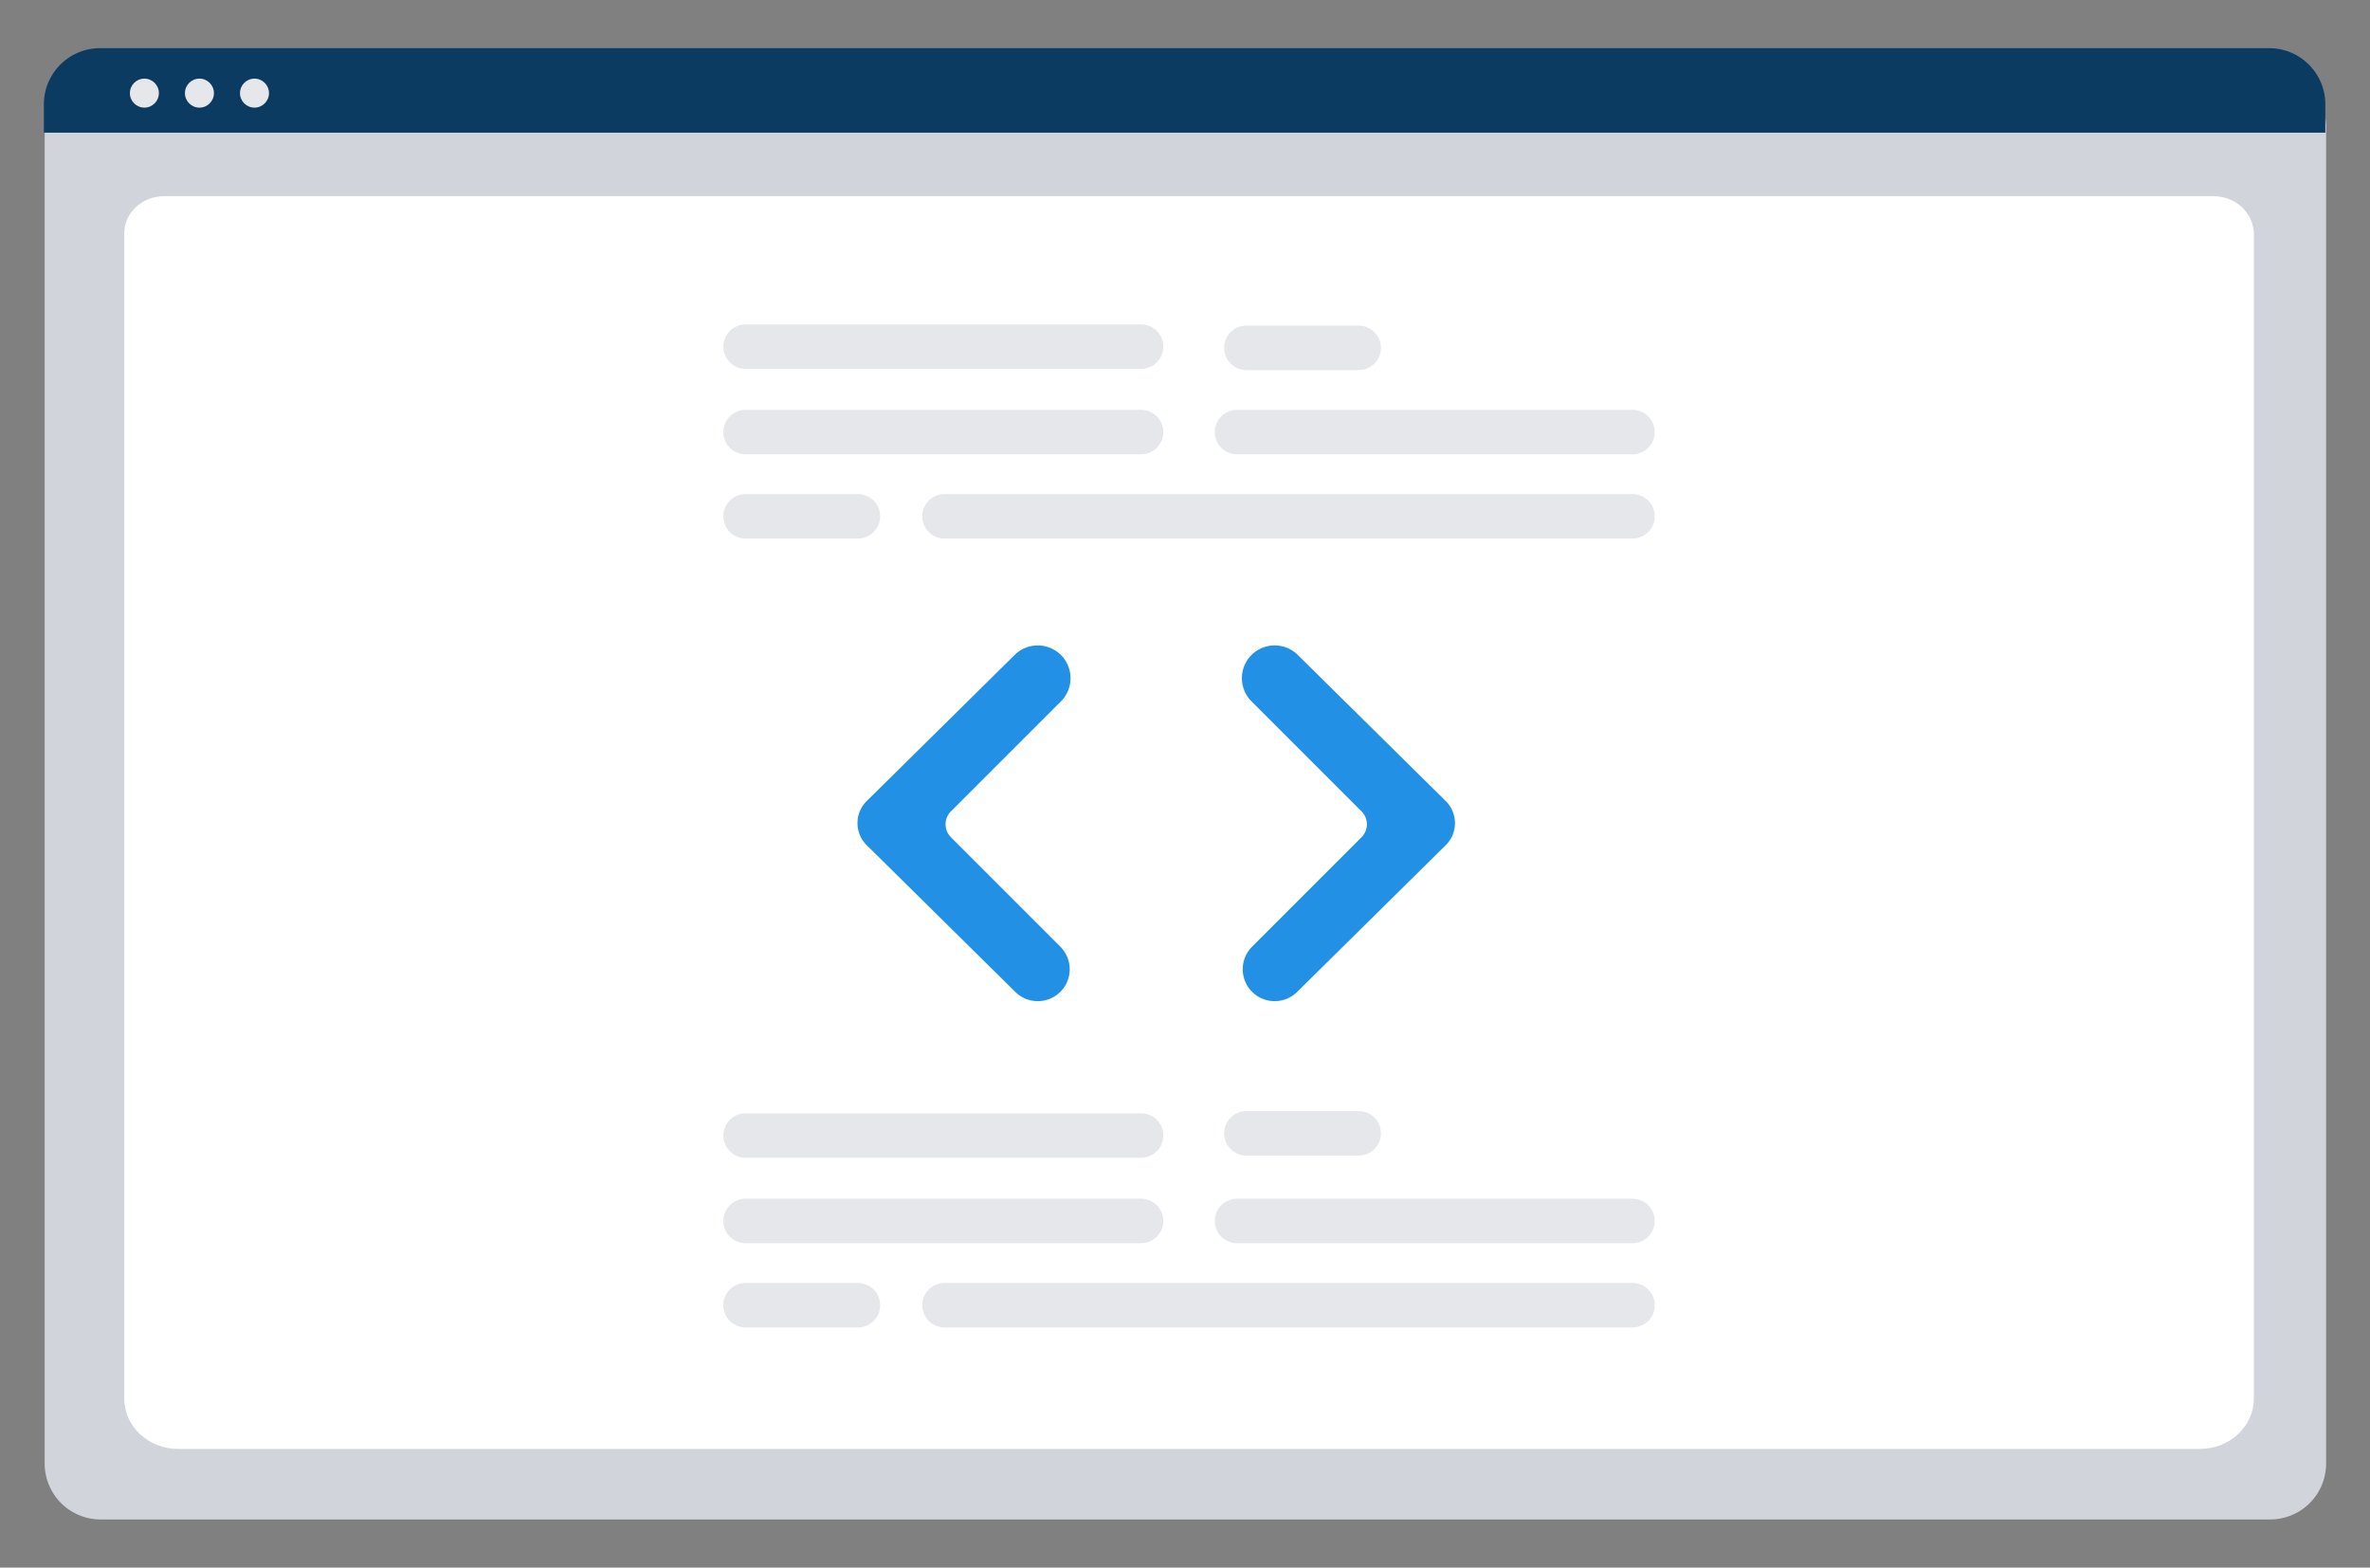 <svg width="700" height="463" xmlns="http://www.w3.org/2000/svg" data-name="Layer 1">
 <rect width="100%" height="100%" fill="#808080" stroke="none"/>
 <g>
  <title>Layer 1</title>
  <path d="m259,600.085l-258,0a1,1 0 1 1 0,-2l258,0a1,1 0 0 1 0,2z" fill="#ccc" id="svg_12"/>
  <g id="svg_3">
   <path d="m670.535,448.779l-640.838,0a16.519,16.519 0 0 1 -16.5,-16.5l0,-395.154a12.102,12.102 0 0 1 12.088,-12.088l649.453,0a12.311,12.311 0 0 1 12.297,12.297l0,394.945a16.519,16.519 0 0 1 -16.5,16.5z" fill="#d1d5db" id="svg_13"/>
   <path d="m649.815,427.946l-597.245,0c-8.755,0 -15.878,-6.67 -15.878,-14.868l0,-344.105c0,-6.08 5.278,-11.027 11.766,-11.027l605.274,0c6.595,0 11.961,5.028 11.961,11.208l0,343.923c0,8.198 -7.123,14.868 -15.878,14.868z" fill="#fff" id="svg_14"/>
   <path d="m686.805,39.181l-673.84,0l0,-8.4a16.574,16.574 0 0 1 16.56,-16.55l640.72,0a16.574,16.574 0 0 1 16.56,16.55l0,8.4z" fill="#0b3b60" id="svg_15"/>
   <path d="m337.024,134.185l-116.808,0a6.566,6.566 0 0 1 0,-13.132l116.808,0a6.566,6.566 0 1 1 0,13.132z" fill="#e5e7eb" id="svg_19"/>
   <path d="m482.17,134.185l-116.808,0a6.566,6.566 0 0 1 0,-13.132l116.808,0a6.566,6.566 0 1 1 0,13.132z" fill="#e5e7eb" id="svg_20"/>
   <path d="m482.17,159.067l-203.205,0a6.566,6.566 0 1 1 0,-13.132l203.205,0a6.566,6.566 0 1 1 0,13.132z" fill="#e5e7eb" id="svg_21"/>
   <path d="m337.024,108.957l-116.808,0a6.566,6.566 0 0 1 0,-13.132l116.808,0a6.566,6.566 0 1 1 0,13.132z" fill="#e5e7eb" id="svg_22"/>
   <path d="m401.303,109.303l-33.176,0a6.566,6.566 0 0 1 0,-13.132l33.176,0a6.566,6.566 0 1 1 0,13.132z" fill="#e5e7eb" id="svg_23"/>
   <path d="m253.392,159.067l-33.176,0a6.566,6.566 0 0 1 0,-13.132l33.176,0a6.566,6.566 0 1 1 0,13.132z" fill="#e5e7eb" id="svg_24"/>
   <path d="m337.024,367.185l-116.808,0a6.566,6.566 0 0 1 0,-13.132l116.808,0a6.566,6.566 0 1 1 0,13.132z" fill="#e5e7eb" id="svg_25"/>
   <path d="m482.17,367.185l-116.808,0a6.566,6.566 0 0 1 0,-13.132l116.808,0a6.566,6.566 0 1 1 0,13.132z" fill="#e5e7eb" id="svg_26"/>
   <path d="m482.17,392.067l-203.205,0a6.566,6.566 0 1 1 0,-13.132l203.205,0a6.566,6.566 0 1 1 0,13.132z" fill="#e5e7eb" id="svg_27"/>
   <path d="m337.024,341.957l-116.808,0a6.566,6.566 0 0 1 0,-13.132l116.808,0a6.566,6.566 0 1 1 0,13.132z" fill="#e5e7eb" id="svg_28"/>
   <path d="m401.303,341.303l-33.176,0a6.566,6.566 0 0 1 0,-13.132l33.176,0a6.566,6.566 0 0 1 0,13.132z" fill="#e5e7eb" id="svg_29"/>
   <path d="m253.392,392.067l-33.176,0a6.566,6.566 0 0 1 0,-13.132l33.176,0a6.566,6.566 0 1 1 0,13.132z" fill="#e5e7eb" id="svg_30"/>
   <path d="m306.517,295.693a9.397,9.397 0 0 1 -6.624,-2.71l-43.909,-43.359a9.152,9.152 0 0 1 0,-13.023l43.731,-43.184a9.702,9.702 0 0 1 13.644,0.043l0,0a9.689,9.689 0 0 1 0,13.687l-32.496,32.497a5.413,5.413 0 0 0 0,7.647l32.32,32.32a9.418,9.418 0 0 1 -6.666,16.084l0,-0z" fill="#2190e5" id="svg_31"/>
   <path d="m376.483,295.693a9.418,9.418 0 0 1 -6.666,-16.084l32.32,-32.32a5.413,5.413 0 0 0 0,-7.647l-32.496,-32.497a9.678,9.678 0 0 1 0,-13.687l0,0a9.702,9.702 0 0 1 13.644,-0.043l43.731,43.184a9.152,9.152 0 0 1 0,13.023l-43.909,43.359a9.399,9.399 0 0 1 -6.624,2.71z" fill="#2190e5" id="svg_32"/>
   <circle cx="42.647" cy="27.505" r="4.283" fill="#e5e7eb" id="svg_16"/>
   <circle cx="58.906" cy="27.505" r="4.283" fill="#e5e7eb" id="svg_17"/>
   <circle cx="75.165" cy="27.505" r="4.283" fill="#e5e7eb" id="svg_18"/>
  </g>
 </g>

</svg>